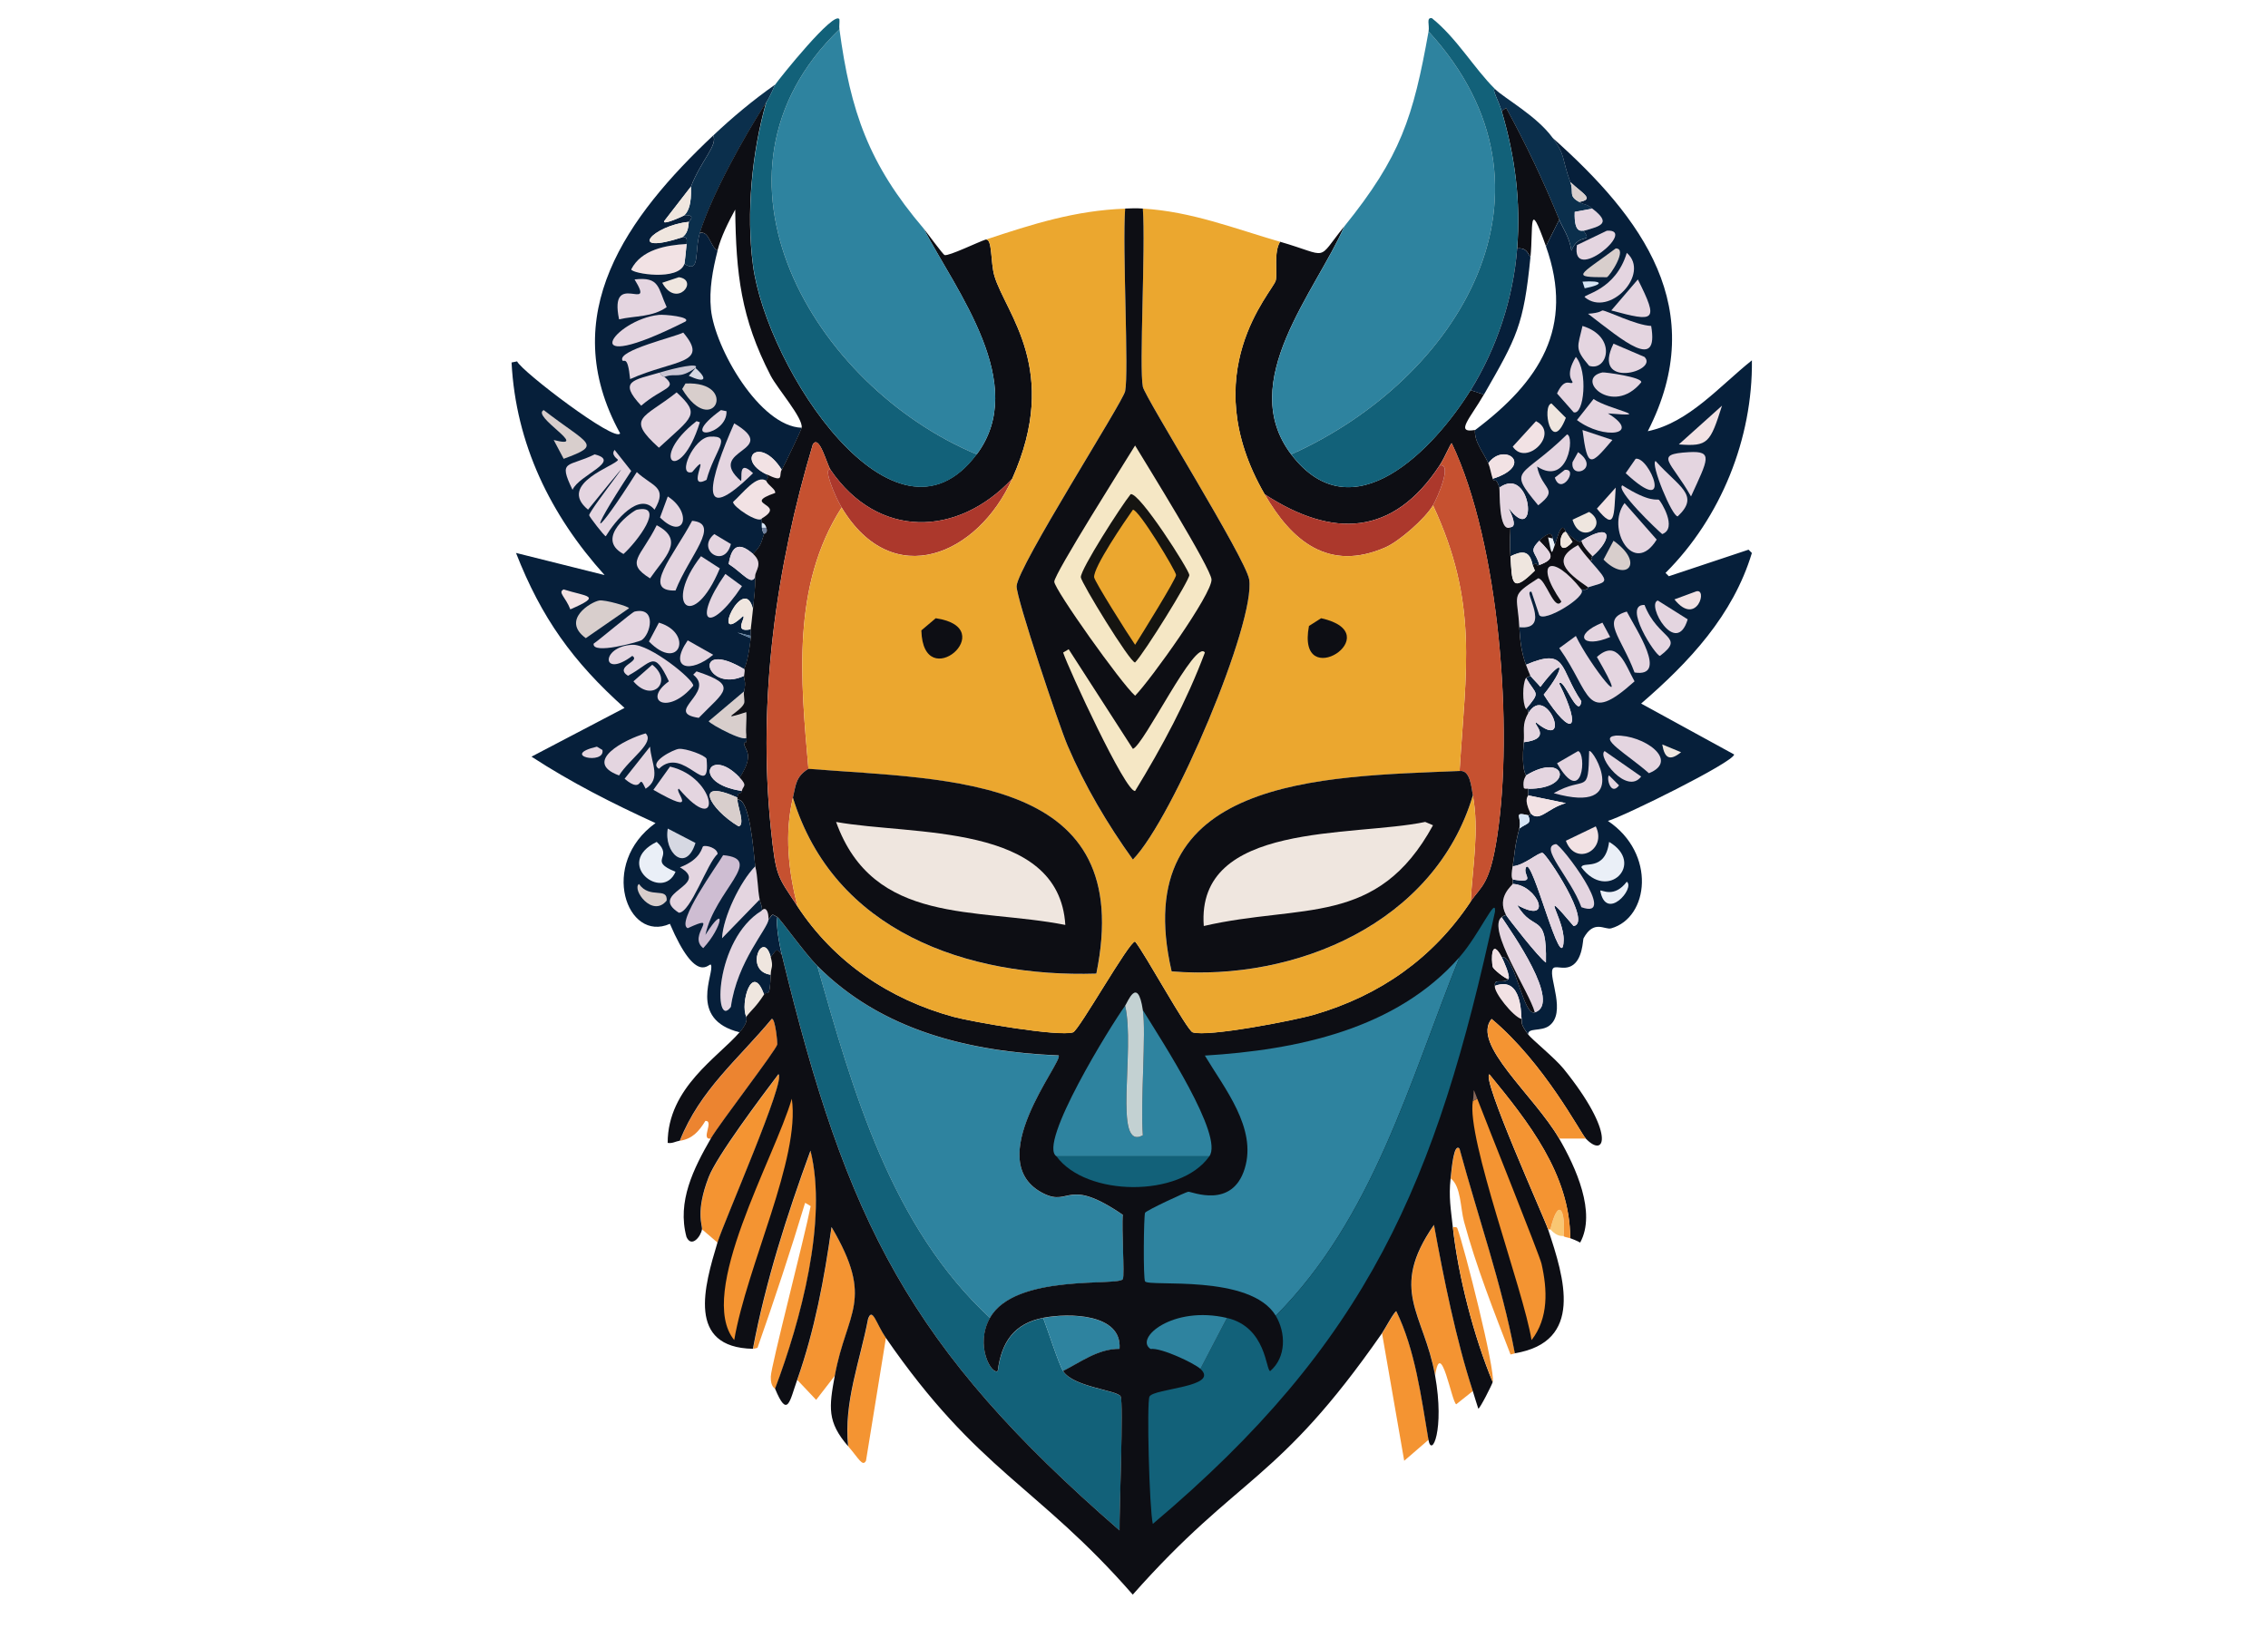 <?xml version="1.0" encoding="UTF-8"?>
<svg id="Layer_1" data-name="Layer 1" xmlns="http://www.w3.org/2000/svg" viewBox="0 0 780.34 567.27">
  <defs>
    <style>
      .cls-1 {
        fill: #eba72f;
      }

      .cls-1, .cls-2, .cls-3, .cls-4, .cls-5, .cls-6, .cls-7, .cls-8, .cls-9, .cls-10, .cls-11, .cls-12, .cls-13, .cls-14, .cls-15, .cls-16, .cls-17, .cls-18, .cls-19, .cls-20, .cls-21, .cls-22, .cls-23, .cls-24, .cls-25, .cls-26 {
        stroke-width: 0px;
      }

      .cls-2 {
        fill: #2e839f;
      }

      .cls-3 {
        fill: #efe6df;
      }

      .cls-4 {
        fill: #0d0e14;
      }

      .cls-5 {
        fill: #c3d1d2;
      }

      .cls-6 {
        fill: #c65130;
      }

      .cls-7 {
        fill: #f9c773;
      }

      .cls-8 {
        fill: #d8cecc;
      }

      .cls-9 {
        fill: #f49432;
      }

      .cls-10 {
        fill: #151411;
      }

      .cls-11 {
        fill: #70819e;
      }

      .cls-12 {
        fill: #507295;
      }

      .cls-13 {
        fill: #e4d5e0;
      }

      .cls-14 {
        fill: #ac382c;
      }

      .cls-15 {
        fill: #eaeff7;
      }

      .cls-16 {
        fill: #cebdd2;
      }

      .cls-17 {
        fill: #d6d8e2;
      }

      .cls-18 {
        fill: #ec8430;
      }

      .cls-19 {
        fill: #cac5d3;
      }

      .cls-20 {
        fill: #0b2f4c;
      }

      .cls-21 {
        fill: #d6e5f5;
      }

      .cls-22 {
        fill: #126179;
      }

      .cls-23 {
        fill: #061f3a;
      }

      .cls-24 {
        fill: #896859;
      }

      .cls-25 {
        fill: #f2e2e4;
      }

      .cls-26 {
        fill: #f5e7c5;
      }
    </style>
  </defs>
  <path class="cls-20" d="M263.67,35.2c-7.71,12-18.67,31.66-22.86,44.96-1.97,6.24.26,14.22-5.33,10.67.11-.33.69-5.76.76-6.86.12-1.73.25-2.58-1.52-2.29,1.86-1.36,2.1-3.23,2.29-5.33.02-.22,2.78-2.47-1.52-2.29,2.98-2.9,2.1-9.43,2.29-9.91,3.45-8.96,9.3-14.2,7.62-17.53,6.71-6.33,13.78-12.23,21.34-17.53-.28.41-1.6,3.84-3.05,6.1Z"/>
  <path class="cls-20" d="M534.19,47.4c4.61,6.3,3.05,6.93,6.1,15.24,1.34,3.67-.83,4.73,3.05,6.86,2.41,1.32,2.06.35,4.57,2.29l-6.1,1.14c-.3,8.16,2.8,6.13,3.05,6.48,3.33,4.71-1.61.27-4.19,6.86-.65-4.74-3.13-8.08-4.19-10.67-5.49-13.4-11.33-25.75-18.29-38.48l-1.52,1.14c-1.07-3.63-3.52-7.72-2.29-7.62,3.26,3.23,14.23,9.14,19.81,16.77Z"/>
  <g>
    <path class="cls-9" d="M287.29,473.38l-6.48,8.38-6.48-6.86c5.99-16.94,9.35-34.84,11.81-52.58,14.95,25.38,5.19,28.99,1.14,51.06Z"/>
    <path class="cls-9" d="M266.72,477.95c-.09-.21-1.59-.52-1.52-4.19.06-3.56,11.67-48.07,13.72-58.68l-1.91-1.14c-5.02,16.66-10.58,33.4-16.38,49.91l-1.52.38c4.42-23.28,11.69-45.98,19.81-68.2,5.96,24.07-3.43,58.69-12.19,81.92Z"/>
    <path class="cls-9" d="M246.9,427.66l-5.33-4.57c.2-1.35-2.34-5.93,2.29-17.91,2.83-7.32,18.09-27.57,24-35.44,2.95,1.4-18.9,51.1-20.96,57.92Z"/>
    <path class="cls-18" d="M244.62,391.84c-3.77.62,1.22-6.16-1.91-6.1-2.29,3.7-4.47,6.16-8.76,6.86,6.95-17.5,20.03-27.93,31.62-41.91,1.21-.31,1.99,8.32,1.91,8.76-.36,1.95-19.92,27.27-22.86,32.39Z"/>
    <path class="cls-9" d="M304.82,460.42q-3.43,21.15-6.86,42.29c-1.17,2.21-2.51-.79-6.1-4.95-1.56-15.14,4.07-29.17,6.86-43.82,1.48-4.27,2.8,1.69,6.1,6.48Z"/>
  </g>
  <g>
    <path class="cls-9" d="M506.76,478.71l-5.72,4.57c-1.57-.71-5.35-23.27-7.24-9.91-3.84-21.52-16.08-29.18-.38-51.82,3.29,18.22,7.6,39.62,13.34,57.15Z"/>
    <path class="cls-9" d="M491.52,495.48l-8.38,7.24q-3.81-21.91-7.62-43.82c.86-1.24,4.26-7.55,4.95-7.62,6.48,13.32,8.54,29.4,11.05,44.2Z"/>
    <path class="cls-9" d="M521.24,465.76l-1.52.38c-5.78-14.98-11.78-30.18-16-45.72-1.26-4.63-1.02-12.18-4.57-14.86.46-4.44,1.16-12.03,3.05-10.29,6.37,23.52,14.51,46.5,19.05,70.49Z"/>
    <path class="cls-7" d="M538,425.37c-.28-.1-2.13.48-4.57-2.29,2.7-11.15,5.27-7.07,4.57,2.29Z"/>
  </g>
  <path class="cls-13" d="M544.1,202.85c2.21,2.31-12.86,11.54-14.48,8.76l-2.67-8c-3.38-.88,7.25,13.39-4.19,12.19-.61-11.59-3.33-10.43,6.48-16.77,2.55.09,5.61,11.68,8,8-9.78-14.1-3.04-16.7,6.86-4.19Z"/>
  <path class="cls-13" d="M264.43,316.4c-.13,3.05-10.82,14.45-12.95,30.1-5.97,8.23-5.82-23.09,10.67-33.15,1.71-1.6,2.36,1.24,2.29,3.05Z"/>
  <path class="cls-13" d="M261.38,309.54l-12.95,13.34c.32-7.2,6.26-19.57,11.43-24.77.94,3.7.81,7.74,1.52,11.43Z"/>
  <path class="cls-25" d="M263.67,165.51c.59,1.55,3.43,3,3.05,4.19-11.99,4.14,4.34,3.52-4.57,8.76-1.28,1.8-10.07-4.13-9.91-5.72,3.2-2.82,8.23-9.66,11.43-7.24Z"/>
  <path class="cls-8" d="M256.05,237.91c-.28,1.21.32,3.37,0,4.19-1.15,3.01-9.8,6.45.76,3.05.2,2.63-.28,5.39,0,8,1.46,3.61-12.95-4.18-12.95-4.95l12.19-10.29Z"/>
  <path class="cls-13" d="M547.15,192.95c6.98,7.93,6.1,7-.76,9.14-7.84-5.35-12.44-9.63-3.43-14.48,1.28,1.94,2.65,3.59,4.19,5.33Z"/>
  <path class="cls-25" d="M236.23,83.97c-.08,1.1-.65,6.53-.76,6.86-1.98,5.97-17.87,3.34-18.29,1.91,3.47-6.87,11.99-8.36,19.05-8.76Z"/>
  <g>
    <path class="cls-23" d="M237.76,64.16l-9.14,11.81c-1.29,1.9,6.56-1.61,6.86-1.91,4.3-.19,1.54,2.07,1.52,2.29-12.38,1.2-21.77,11.64-2.29,5.33,1.77-.29,1.64.56,1.52,2.29-7.06.4-15.58,1.9-19.05,8.76.42,1.44,16.31,4.07,18.29-1.91,5.59,3.55,3.37-4.42,5.33-10.67,3.36-.69,3.43,4.63,6.1,6.1-1.69,6.6-2.96,13.36-2.29,20.19,1.32,13.29,16.75,40.31,31.24,40.77-.14.79-6.02,13.1-6.86,14.48-7.57-12.02-16.04-3.7-5.33,1.52,1.29,1.58-.21,1.73,0,2.29-3.2-2.42-8.23,4.42-11.43,7.24-.16,1.58,8.63,7.51,9.91,5.72v1.52c.02.5-.05,1.03,0,1.52.12,1.1.22,1.35.76,2.29-1.05,3.11-.94,3.93-3.81,6.86-4.94-4.37-7.38-2.78-8.38,3.43,4.75,3.03,8.04,7.82,9.14,4.19.04,5.5-.35,6.65-.76,11.43-3.03-13.05-15.21,13.51-3.43,2.29,1.17.46-3.65,5.91,2.67,4.57-.07.75.08,1.54,0,2.29l-4.57-1.14,4.57,1.91c-1.12,9.29-2.21,10.13-2.29,10.67-18.28-10.89-13.22,8.46,0,2.29-.22,1.29.82,1.8,0,5.33l-12.19,10.29c0,.77,14.41,8.57,12.95,4.95.41,3.85-.76,1.78-.76,2.67-.01,2.24,3.87,3.59-1.52,11.81-10.47-11.16-17,2.01.76,4.57-.32,1.55-1.39-.09-1.52,2.29-15.59-6.98-9.67,3.94.38,9.91,2.37-.53-.53-7.29-.38-9.14,4.23-.71,5.52,17.71,6.1,22.86-5.17,5.2-11.11,17.57-11.43,24.77l12.95-13.34c.26,1.35.95,2.39.76,3.81-16.49,10.06-16.64,41.38-10.67,33.15,2.13-15.65,12.82-27.05,12.95-30.1,1.57-1.62.81-2.1,3.05-.76-.64,2.55.82,10.04,1.52,12.95-2.05-2.85-2.01-1.18-3.81.76-2.63-9.92-9.37,4.84,0,6.1-.35,9.18-1.12,5.06-2.29,6.86-4.1-11.65-8.34,3.2-6.1,7.62-.18.23,1.09,1.38-2.29,5.33-18.07-4.45-8.44-20.62-9.91-23.24-.55-.99-4.78,7.69-14.1-14.1-14.81,6.63-24.53-20.61-4.95-34.67-14.71-6.71-29.11-14.02-42.67-22.86l32.01-16.77c-17.78-15.92-28.62-31.02-37.34-53.34l30.48,7.62c-18.64-20.68-30.55-45.11-32.01-73.16l1.91-.38c1.48,3.39,33.91,28.11,35.44,24.77-22.44-40.84,2.54-74.7,32.01-102.5,1.68,3.33-4.17,8.57-7.62,17.53Z"/>
    <g>
      <path class="cls-13" d="M259.1,190.66c3.74,3.32.75,5.8.76,7.62-1.11,3.63-4.4-1.16-9.14-4.19,1-6.21,3.45-7.8,8.38-3.43Z"/>
      <path class="cls-8" d="M253.76,274.49c-.01.25.02.51,0,.76-.15,1.86,2.75,8.61.38,9.14-10.05-5.97-15.97-16.89-.38-9.91Z"/>
      <path class="cls-13" d="M254.52,267.63c2.84,3.03,1.13,2.82.76,4.57-17.76-2.56-11.23-15.74-.76-4.57Z"/>
      <path class="cls-13" d="M256.05,230.29c-.02.11.46-.36,0,2.29-13.22,6.18-18.28-13.17,0-2.29Z"/>
      <path class="cls-3" d="M259.1,209.71c-.2,2.28-.54,4.55-.76,6.86-6.32,1.33-1.5-4.12-2.67-4.57-11.78,11.23.4-15.33,3.43-2.29Z"/>
      <path class="cls-25" d="M269,161.7c-1.15,1.89,1.18,4.7-5.33,1.52-10.71-5.22-2.24-13.55,5.33-1.52Z"/>
      <path class="cls-3" d="M262.91,342.31c-2.86,4.42-4.21,5.15-6.1,7.62-2.24-4.42,1.99-19.27,6.1-7.62Z"/>
      <path class="cls-3" d="M265.19,329.35c1,3.76.11,3.19,0,6.1-9.37-1.25-2.63-16.02,0-6.1Z"/>
      <path class="cls-12" d="M258.33,218.86c-.03.25.03.51,0,.76l-4.57-1.91,4.57,1.14Z"/>
      <path class="cls-11" d="M263.67,181.52c.77,2.14-.72,2.17-.76,2.29-.55-.93-.64-1.19-.76-2.29h1.52Z"/>
      <path class="cls-21" d="M263.67,181.52h-1.52c-.05-.5.02-1.02,0-1.52.84.09,1.26.79,1.52,1.52Z"/>
      <path class="cls-13" d="M211.47,154.84l5.72,7.24c-16.25,24.68-12.57,23.34,1.91.38,5.42,5.07,10.79,4.97,6.1,12.95-5.28-6.43-13.63,3.96-16.77,9.14-.46.04-5.73-6.78-5.72-7.24.04-1.86,24.86-33.02-.38-1.91-10.89-8.97,9.84-15.23,10.29-17.15.04-.18-2.62-1.68-1.14-3.43Z"/>
      <path class="cls-16" d="M248.81,294.3c14.47,1.32-2.76,11.95-6.1,27.43,7.38-11.7,5.83-2.44-.76,4.57-5.63-4.44,6.45-12.28-5.33-6.86-4.28-1.78,10.29-21.82,12.19-25.15Z"/>
      <path class="cls-13" d="M235.09,114.46c9.26,10.99-3.1,9.21-18.29,16-.85-8.68-2.21-5.51-2.67-6.48-1.62-3.42,18.18-8.04,20.96-9.53Z"/>
      <path class="cls-13" d="M217.56,221.9c5.97-.3,21.28,12.03,20.96,14.1-8.59,10.35-17.69,5.18-8.38-1.52-5.29-11.19-5.73-6.34-14.1-1.91-4.89-3.26,4.56-4.88,1.52-6.86-10.66,8.05-10.97-3.26,0-3.81Z"/>
      <path class="cls-13" d="M232.81,135.03c8.38,7.75,5.55,8.29-6.1,19.05-11.62-10.47-5.15-10.07,6.1-19.05Z"/>
      <path class="cls-13" d="M252.62,145.7c16.53,9.82-10.34,8.76,2.29,19.81.66-.44-1.22-7.83,4.19-2.67-19.83,19.5-14.84,1.71-6.48-17.15Z"/>
      <path class="cls-13" d="M238.14,179.23c10.1.94-1.05,12.06-5.72,24-11.86.35-.69-11.93,5.72-24Z"/>
      <path class="cls-13" d="M218.33,96.17c8.78-1.04,8,2.94,11.05,9.53-4.95,3.51-10.7,2.91-16.38,4.19-3.65-17.5,12.86-1.52,5.33-13.72Z"/>
      <path class="cls-13" d="M230.52,263.82c16.46,3.76,18.06,25.28,3.05,7.62-1.94.6,7.84,9.91-8.76.38l5.72-8Z"/>
      <path class="cls-13" d="M241.95,291.25c1.15-.49,4.95.67,4.95,2.67-3.49,2.88-9.29,20.26-13.34,20.19-10.86-6.96,11.24-9.37.38-15.62,7.5-2.86,7.49-7.02,8-7.24Z"/>
      <path class="cls-13" d="M218.33,210.47c7.76-1.76,5.55,8.02,2.29,9.91-.78.45-16.9,5.06-16.38,1.14,2.02-1.36,13.22-10.85,14.1-11.05Z"/>
      <path class="cls-13" d="M226.71,108.36c1.87-.19,11.17.66,9.14,2.29-39.22,19.74-24.67-.68-9.14-2.29Z"/>
      <path class="cls-13" d="M241.19,191.42l6.48,4.19c-9.19,22.08-19.68,12.69-6.48-4.19Z"/>
      <path class="cls-8" d="M206.13,206.66c1.99-.35,10.28,2.05,10.29,2.67l-14.86,10.29c-8.64-6.29,1.79-12.47,4.57-12.95Z"/>
      <path class="cls-13" d="M225.95,180.75c9.87,5.19,2.71,11.03-2.29,18.29-8.79-5.49-3.22-7.15,2.29-18.29Z"/>
      <path class="cls-13" d="M239.66,231.05c14.77,4.86,9.56,6.88.76,16-12.36-1.84,5.98-8.71-1.91-14.86l1.14-1.14Z"/>
      <path class="cls-13" d="M219.09,175.42c10.21-2.16-.03,11.19-4.57,15.24-10.31-5.56,3.56-15.03,4.57-15.24Z"/>
      <path class="cls-15" d="M225.95,289.73c6.14,5.49-3.37,6.29,6.48,10.29-4.53,10.45-21.41-2.99-6.48-10.29Z"/>
      <path class="cls-13" d="M244.24,150.27c7.95-.45,1.62,4.65-1.14,14.86-7.67,4.14,2.41-11.47-4.95-2.67-5.38,1.57.49-11.88,6.1-12.19Z"/>
      <path class="cls-13" d="M222.14,252.39c3.29,3.18-5.42,8.6-9.14,14.48-12.86-4.73,2.12-12.5,9.14-14.48Z"/>
      <path class="cls-13" d="M249.57,197.52l5.72,4.19c-11.43,17.16-17.46,12.62-5.72-4.19Z"/>
      <path class="cls-13" d="M228.61,129.7c4.81,4.05-.4,3.43-8,9.91-8.09-8.63-2.54-8.74,6.48-11.43.14,1.17,1.44,1.45,1.52,1.52Z"/>
      <path class="cls-8" d="M187.08,141.13c15.59,12.07,20.36,11.79,6.86,16.77l-3.43-6.48c13.07,3.41-7.96-8.23-3.43-10.29Z"/>
      <path class="cls-13" d="M233.57,257.72c2.47-.21,9.01,2.17,9.53,3.43,1.4,15.11-7.86-4.97-16.38,3.43-3.78-2.25,5.07-6.7,6.86-6.86Z"/>
      <path class="cls-13" d="M223.66,256.96c.4,5.84,3.96,11-1.52,14.48-2.92-6.27-.33,2.41-7.24-3.43l8.76-11.05Z"/>
      <path class="cls-13" d="M204.61,156.37c9.41,2.36-5.34,7.03-7.62,12.19-5.12-10.54-1.47-7.7,7.62-12.19Z"/>
      <path class="cls-8" d="M235.85,131.98c18.67-.88,9.37,19.33-1.14,1.91l1.14-1.91Z"/>
      <path class="cls-13" d="M226.71,214.28c12.02,3.57,7.1,17.26-3.43,6.48l3.43-6.48Z"/>
      <path class="cls-13" d="M236.62,220.38l8.76,4.95c-7.66,6.46-15.65,5.06-8.76-4.95Z"/>
      <path class="cls-17" d="M229.76,285.15l9.53,4.95c-3.31,10.55-11.01,3.25-9.53-4.95Z"/>
      <path class="cls-3" d="M237,76.35c-.19,2.11-.42,3.97-2.29,5.33-19.49,6.31-10.09-4.14,2.29-5.33Z"/>
      <path class="cls-13" d="M239.66,144.94l1.14.38c-6.84,22.23-18.16,12.84-1.14-.38Z"/>
      <path class="cls-13" d="M224.42,228.76c7.34,5.73.02,13.37-6.48,5.72l6.48-5.72Z"/>
      <path class="cls-13" d="M229.76,170.85c8.69,5.6,5.72,15.56-2.67,7.24l2.67-7.24Z"/>
      <path class="cls-3" d="M235.47,74.07c-.3.29-8.15,3.8-6.86,1.91l9.14-11.81c-.18.47.69,7.01-2.29,9.91Z"/>
      <path class="cls-13" d="M245.76,183.8l5.72,3.43c-2.26,8.71-12.11,1.85-5.72-3.43Z"/>
      <path class="cls-8" d="M219.85,304.21c3.71,5.35,9.88.86,9.53,5.72-4.96,6.07-12.06-3.92-9.53-5.72Z"/>
      <path class="cls-13" d="M248.05,141.13l1.91.38c.44,8.5-17.58,11.09-1.91-.38Z"/>
      <path class="cls-25" d="M193.94,202.85c8.14,2.58,13.47,2.01,2.29,6.86-1.6-4.21-4.44-5.87-2.29-6.86Z"/>
      <path class="cls-3" d="M233.57,95.4c7.14,1.01-.81,10.95-5.72,1.91l5.72-1.91Z"/>
      <path class="cls-19" d="M239.28,126.65c-5.85,4.04-6.6,1.54-10.67,3.05-.08-.07-1.38-.35-1.52-1.52,5.26-1.57,13.81-3.53,12.19-1.52Z"/>
      <path class="cls-13" d="M205.37,256.96l1.91,1.14c1.02,5.28-14.88,1.92-1.91-1.14Z"/>
      <path class="cls-17" d="M239.28,126.65c4.57,4.01,3.14,5.24-2.29,2.67l2.29-2.67Z"/>
    </g>
  </g>
  <path class="cls-4" d="M536.48,75.59l-4.57,9.14c-6.16-17.26-4.29-6.62-5.33,3.81-1.14-2.04-1.78-3.32-4.57-3.05,1.26-16.35-.71-31.56-5.33-47.25l1.52-1.14c6.96,12.73,12.8,25.09,18.29,38.48Z"/>
  <path class="cls-13" d="M547.91,71.78c6.43,4.96,3.26,5.94-3.05,7.62-.24-.35-3.35,1.68-3.05-6.48l6.1-1.14Z"/>
  <g>
    <path class="cls-23" d="M525.81,356.02c-3.13-4.27-1.86-3.99-2.29-5.33-.28-.88.44-14.99-9.14-11.43-.34-2.83,2.62-.48,4.57-2.29.89-.82-1.71-6.52-2.29-7.62,4.78-.61,7.33,20.47,11.43,19.05,9.41-3.05-8.15-27.81-11.43-32.77.26-.21,1.12-.66,1.52-.76.5.95,11.4,14.95,13.72,16.38.38-17.89-4.25-9.92-9.91-19.81,12.84,7.13,6.99-6.94-1.52-7.24.09-.48-.08-1.04,0-1.52,8.6,1.36,3.22-1.52,4.57-4.19,2.07-4.08,12.47,38.48,12.95,25.15.28-7.52-9.23-19.83,3.43-4.95,6.51-1.05-9.26-24.76-10.67-25.15-1.36-.37-6.32,4.32-10.29,4.57.78-4.48.52-6.32,2.29-12.95,2.49-1.95,4.33-1.41,3.05-4.57.53.12.86-.22.76-.76,3.05,3.38,5.82-1.71,12.19-3.43l-12.95-2.67c-.16-.68.13-1.58,0-2.29,16.16.17,12.96-13-.76-4.57-.05-.59-1.65-1.53-.76-11.43,10.21-1.24,3.01-6.32,4.19-6.86,12.95,10.63,3.64-13.92-2.67-3.05.28-1.77-.72-1.45-.76-1.52,5.15-6.19,3.61-4.58,0-10.67.04-.07,1.2-.68,1.52-.76.73.97,2.52,2.65,3.43,3.81,8.76-11.59,8.37-6.27,1.14,2.67,9.73,15.22,13.38,12.4,5.33-3.81,1.36-2.58,6.63,12.81,7.62,6.1-7.65-11.24-4.71-18.68-19.05-12.57-1.54-4.14-2.03-8.18-2.29-12.95,11.45,1.2.81-13.07,4.19-12.19l2.67,8c1.61,2.77,16.69-6.46,14.48-8.76,2.61.36,2.17-.73,2.29-.76,6.86-2.15,7.75-1.22.76-9.14,1.53-.43-.46-.48.76-1.52,6.8-5.82,7.17-12.1-3.81-5.33-.26-.25.51,2.28-5.33-3.05-1.48-4.46-3,2.45-3.81,4.57l-.76-2.29c-.06-3.42-3.5-.32-4.57.76-3.93,3.98-1.07,3.74,0,8.38-1.66.63.07-1.43-2.29,0-1.01-5.14-3.55-5.05-7.62-3.05-.38-5.88.01-7.46,0-9.91,0-.39,2.99.66-.76-6.86,10.62,14.17,8.14-14.94-3.05-6.86-1.16-3.96-1.77-1.54-2.29-3.05,14.75-4.72,3.8-12.86-1.52-5.33-1.64-3.77-4.9-7.32-4.57-11.43,22.14-16.63,34.36-35.3,24.39-63.25l4.57-9.14c1.06,2.59,3.54,5.93,4.19,10.67,2.58-6.58,7.52-2.15,4.19-6.86,6.31-1.68,9.48-2.66,3.05-7.62-2.51-1.94-2.16-.96-4.57-2.29,5.37-.97,1.4-2.71-3.05-6.86-3.04-8.31-1.48-8.94-6.1-15.24,30.87,27.51,54.3,58.89,32.77,100.97,14.11-2.93,24.66-15.5,35.82-24.39.3,26.87-10.61,54.1-29.72,73.16l1.14,1.14q13.72-4.57,27.43-9.14l1.14,1.14c-6.48,21.46-21.54,37.52-38.1,51.82l32.01,17.53c-.39,2.75-37.88,21.24-43.44,22.86,16.69,11.21,14.11,33.28,1.14,36.96-2.25.64-5.95-3.15-9.53,3.43-.27.49-.23,7.46-4.19,9.53-2.93,1.53-5.8-.53-6.48,1.14-1.24,3.08,4.8,15.01-1.14,19.43-2.81,2.09-7.46.55-7.24,3.05Z"/>
    <g>
      <path class="cls-13" d="M526.57,232.57c-.12-.16-1.21-2.98-1.52-3.81,14.34-6.11,11.41,1.34,19.05,12.57-.99,6.71-6.26-8.68-7.62-6.1,8.04,16.21,4.39,19.03-5.33,3.81,7.23-8.94,7.62-14.26-1.14-2.67-.91-1.16-2.69-2.84-3.43-3.81Z"/>
      <path class="cls-13" d="M518.95,174.66l-1.14-1.52,1.14,1.52c3.75,7.52.76,6.46.76,6.86-4.23,1.97-3.59-12.95-3.81-13.72,11.19-8.08,13.66,21.03,3.05,6.86Z"/>
      <path class="cls-13" d="M524.29,255.43c.35-3.86-.71-6.04,1.52-9.91,6.3-10.87,15.61,13.68,2.67,3.05-1.18.54,6.02,5.62-4.19,6.86Z"/>
      <path class="cls-13" d="M525.81,271.44c-.01-.08-1.42.26-1.52-.38-.45-2.86.79-3.86.76-4.19,13.72-8.42,16.92,4.74.76,4.57Z"/>
      <path class="cls-25" d="M526.57,279.82c-2.44-5.07-.69-5.8-.76-6.1l12.95,2.67c-6.37,1.72-9.15,6.81-12.19,3.43Z"/>
      <path class="cls-25" d="M513.62,164.75c-.54-1.6-.89-3.88-1.52-5.33,5.33-7.52,16.27.61,1.52,5.33Z"/>
      <path class="cls-13" d="M547.91,191.42c-3.96-4.04-3.57-5.11-3.81-5.33,10.98-6.76,10.61-.48,3.81,5.33Z"/>
      <path class="cls-13" d="M525.05,244c-1.25-2.12-1.23-8.53,0-10.67,3.61,6.09,5.15,4.48,0,10.67Z"/>
      <path class="cls-15" d="M534.19,185.33l.76,2.29c-1.1,2.86-.88,4.24-2.29-2.67l1.52.38Z"/>
      <path class="cls-13" d="M542.2,218.86c4.71,9.92,20.27,29.73,7.24,7.24,7.14-6.46,9.73,2.63,12.95,8.38-17.09,15.34-14.79,4.2-25.91-11.43l5.72-4.19Z"/>
      <path class="cls-13" d="M539.15,149.51c2.71.39.46,17.99-10.29,11.05,1.66,8.22,7.85,7.56.38,13.34-10.91-13.17-5.88-8.87,9.91-24.39Z"/>
      <path class="cls-13" d="M559.72,210.47c3.13,6.07,14.43,22.77,2.67,20.96-4.55-12.2-11.89-18.35-2.67-20.96Z"/>
      <path class="cls-13" d="M551.34,106.84c1.65.08,11.48,5.11,16.77,5.33,2.69,15.7-9.36,5.28-21.72-4.19,4.28-.28,4.7-1.16,4.95-1.14Z"/>
      <path class="cls-13" d="M558.96,173.13l11.05,12.57c-7.94,12.88-17.59-3.85-11.05-12.57Z"/>
      <path class="cls-13" d="M555.91,253.15c9.59-.33,22.2,8.61,11.43,12.95-7.44-6.57-17.82-12.21-11.43-12.95Z"/>
      <path class="cls-13" d="M548.29,137.32c5.12,3.57,21.69,6.4,4.95,4.95,11.98,7.33-1.41,9.28-10.67,2.29l5.72-7.24Z"/>
      <path class="cls-13" d="M581.06,155.61c8.55-.5,6.6,2.44.76,15.24-6.87-12.17-13.09-14.52-.76-15.24Z"/>
      <path class="cls-13" d="M558.2,167.04c9.62,6.13,11.98,4.58,12.57,4.95.57.36,6.58,9.85,1.14,11.81-1.57-1.25-16.29-15.26-13.72-16.77Z"/>
      <path class="cls-13" d="M559.72,87.02c8.28,7.18-6.04,22.39-14.48,15.24-.53-.96,10.6-2.32,14.48-15.24Z"/>
      <path class="cls-13" d="M546.77,258.48c1.33-1.08,14.8,22.13-12.19,14.48,11.13-6.34,11.91,1.17,12.19-14.48Z"/>
      <path class="cls-13" d="M551.34,128.17c.71-.15,13.95,1.63,13.34,3.43-9.86,11.94-23.13-1.33-13.34-3.43Z"/>
      <path class="cls-13" d="M563.53,96.17c7.3,14.54,5.92,14.75-9.14,10.67l9.14-10.67Z"/>
      <path class="cls-13" d="M544.48,112.17c12.12,3.71,8.63,15.82,2.29,13.72-5.17-6.05-3.91-6.41-2.29-13.72Z"/>
      <path class="cls-13" d="M565.82,208.19c4.69,12.02,14.27,10.75,5.33,17.53-1.5.11-13.07-17.82-5.33-17.53Z"/>
      <path class="cls-13" d="M569.63,158.65c8.02,8.98,15.43,11.69,7.62,19.05-1.91.21-9.51-18.21-7.62-19.05Z"/>
      <path class="cls-13" d="M542.2,122.84c4.25,4.85,2.84,20.18-.76,19.05l-5.72-6.48c2.72-5.91,4.76-2.77,5.33-3.81.24-.43-2.8-2.28,1.14-8.76Z"/>
      <path class="cls-13" d="M555.15,118.27l10.67,4.57c5.03,5-18.48,11.23-10.67-4.57Z"/>
      <path class="cls-13" d="M552.86,79.4c10.88-.76-12.5,18.86-10.29,4.95l10.29-4.95Z"/>
      <path class="cls-13" d="M570.39,206.66l10.29,6.48c-3.96,13.2-14.39-5.19-10.29-6.48Z"/>
      <path class="cls-25" d="M528.48,144.94c8.38,4.27-3.35,15.78-8,8.76l8-8.76Z"/>
      <path class="cls-25" d="M592.49,139.6c-4.1,12.87-4.79,14.11-14.86,13.34l14.86-13.34Z"/>
      <path class="cls-8" d="M555.91,85.5c4.31-.12-2.03,9.56-3.05,9.91-12.74.01-9.53-.53,3.05-9.91Z"/>
      <path class="cls-13" d="M562.77,157.89c4.66-.96,13.58,20.79-3.43,4.95l3.43-4.95Z"/>
      <path class="cls-13" d="M544.48,147.99l10.29,3.43c-7.51,8.8-8.55,10.05-10.29-3.43Z"/>
      <path class="cls-13" d="M542.96,258.48c2.95.65,1.74,19.74-7.24,4.19l7.24-4.19Z"/>
      <path class="cls-8" d="M555.15,186.09c10.96,7.76,4.37,14.5-3.43,6.48l3.43-6.48Z"/>
      <path class="cls-13" d="M552.1,258.48l12.57,8.76c-4.92,6.54-15.3-6.87-12.57-8.76Z"/>
      <path class="cls-3" d="M533.81,138.84l4.95,4.95c-5.07,13.07-8.37-4.22-4.95-4.95Z"/>
      <path class="cls-3" d="M546.77,176.18c7.21,4.5-3.04,11.94-5.72,2.67l5.72-2.67Z"/>
      <path class="cls-13" d="M551.34,214.28l2.67,4.95c-9.57,4.1-13.02-.79-2.67-4.95Z"/>
      <path class="cls-25" d="M555.91,167.8c-.65,9.72-.1,15.23-6.48,7.24l6.48-7.24Z"/>
      <path class="cls-25" d="M583.35,203.61c4.53-1.86.55,12.39-7.24,2.67l7.24-2.67Z"/>
      <g>
        <path class="cls-13" d="M520.48,302.68c.04-.23-.76-.22,0-4.57,3.97-.26,8.93-4.94,10.29-4.57,1.41.39,17.18,24.1,10.67,25.15-12.66-14.87-3.15-2.57-3.43,4.95-.49,13.33-10.89-29.22-12.95-25.15-1.35,2.67,4.03,5.56-4.57,4.19Z"/>
        <path class="cls-13" d="M518.19,314.87c-3.3-6.27,2.18-10.08,2.29-10.67,8.51.3,14.36,14.37,1.52,7.24,5.65,9.89,10.28,1.92,9.91,19.81-2.32-1.44-13.22-15.44-13.72-16.38Z"/>
        <path class="cls-13" d="M516.67,315.64c3.28,4.96,20.84,29.71,11.43,32.77-1.84-7.02-16.59-28.68-11.43-32.77Z"/>
        <path class="cls-25" d="M523.53,350.69c-2.79-.71-9.7-9.32-9.14-11.43,9.58-3.56,8.87,10.55,9.14,11.43Z"/>
        <path class="cls-13" d="M535.34,290.49c1.68-.02,21.83,26.43,8.76,21.72-3.74-10.28-14.8-20.84-8.76-21.72Z"/>
        <path class="cls-15" d="M553.63,289.73c12.65,7.41-.52,20.82-9.53,8.76.32-2.28,8.19,1.78,9.53-8.76Z"/>
        <path class="cls-25" d="M549.05,284.39c4.01,8.15-7,13.95-10.29,4.95l10.29-4.95Z"/>
        <path class="cls-15" d="M559.72,303.44c3,2.15-7.14,13.96-9.14,3.05.59-.32,4.79,2.67,9.14-3.05Z"/>
      </g>
      <path class="cls-13" d="M542.96,155.61c7.94,5.68-2.78,9.76-1.91,3.43l1.91-3.43Z"/>
      <path class="cls-8" d="M543.34,69.49c-3.88-2.13-1.71-3.19-3.05-6.86,4.45,4.15,8.42,5.88,3.05,6.86Z"/>
      <path class="cls-13" d="M538.39,161.7c4.87-.57-1.29,9.16-3.43,2.67l3.43-2.67Z"/>
      <path class="cls-3" d="M571.92,256.2l6.48,2.67c-3.86,3.1-5.65,2.18-6.48-2.67Z"/>
      <path class="cls-21" d="M544.48,96.93c6.91-.48,7.73.92.76,2.29l-.76-2.29Z"/>
      <path class="cls-13" d="M553.63,266.86l3.43,3.43c-2.98,3.9-4.45-2.99-3.43-3.43Z"/>
    </g>
  </g>
  <path class="cls-23" d="M518.95,174.66l-1.14-1.52,1.14,1.52Z"/>
  <g>
    <g>
      <path class="cls-2" d="M340.63,453.57c-34.07-31.54-47.11-77.96-59.44-121.17,22.21,22.39,52.47,29.58,83.06,30.86,1.72,2.06-27.38,36.79-4.95,47.63,8.95,4.33,7.88-5.89,27.05,7.24-.48,4.54.65,20.64,0,22.1-1.14,2.58-37.04-2.09-45.72,13.34Z"/>
      <path class="cls-22" d="M281.2,332.4c12.33,43.2,25.37,89.63,59.44,121.17-5.35,9.51.64,19.78,2.67,18.29,1.28-9.94,5.61-16.32,15.62-18.29,1.62,4.2,5.29,15.76,6.86,18.29,3.45,5.56,18.75,6.6,19.81,8.76,1.02,2.07-.5,40.02-.38,46.1-72.41-62.94-93.8-105.96-116.21-198.13-.71-2.92-2.16-10.4-1.52-12.95,1.02.61,9.23,12.24,13.72,16.77Z"/>
      <path class="cls-2" d="M365.78,471.86c-1.57-2.53-5.24-14.09-6.86-18.29,8.8-1.73,27.23-1.52,26.29,10.67-7.37-.03-13.17,4.44-19.43,7.62Z"/>
      <g>
        <path class="cls-4" d="M336.06,156.37c18.05-24.21-6.87-55.94-18.29-77.73,1.13,1.33,6.68,8.99,7.24,9.14,1.48.4,11.44-4.45,14.1-5.33,2.41-.54,1.62,7.84,3.05,12.57,3.91,12.96,22.79,32.33,6.1,69.73-18.92,20.25-46.29,20.65-62.49-3.05-1.3-1.91-3.87-12.35-6.1-8.76-12.66,42.15-18.99,87.78-14.48,131.83,1.78,17.38,2.24,16.52,9.14,27.05,12.62,19.26,31.62,32.08,53.72,38.1,6.56,1.79,36.34,6.92,41.15,5.33,2.03-.67,19.43-31.56,21.34-31.24,3.24,3.86,17.86,30.6,19.81,31.24,5.16,1.7,35.05-4.08,41.91-6.1,22.54-6.61,40.74-19.37,53.72-38.86,3.66-5.5,6.56-5.54,9.14-22.48,5.59-36.68.89-100.62-15.62-135.26-.44-.03-2.25,4.66-4.19,7.62-15.91,24.23-36.67,25.26-60.2,9.91-24.2-41.9,2.8-69.69,3.81-73.54.63-2.4-.75-9.92,1.52-13.34,17.42,5.05,12.21,6.94,22.1-5.33-9.91,22.65-37.3,53.49-18.29,78.49,21.16,27.83,49.31-2.08,61.73-22.1l4.57,1.52c-4.69,8.17-10.1,13.43-3.05,12.19-.32,4.11,2.94,7.66,4.57,11.43.63,1.45.98,3.74,1.52,5.33.51,1.51,1.13-.91,2.29,3.05.22.77-.42,15.69,3.81,13.72.01,2.45-.38,4.03,0,9.91.58,8.88.16,13.16,8.38,4.95l-.76-1.91c2.36-1.43.62.63,2.29,0,5.8-2.2,4.51-3.76,0-8.38,1.07-1.08,4.51-4.18,4.57-.76l-1.52-.38c1.4,6.9,1.19,5.53,2.29,2.67.81-2.12,2.33-9.03,3.81-4.57-2.42-.07-3.28,9.67,2.29,3.43l-2.29-3.43c5.85,5.33,5.07,2.8,5.33,3.05.24.22-.15,1.29,3.81,5.33-1.22,1.04.77,1.1-.76,1.52-1.54-1.75-2.91-3.4-4.19-5.33-9.01,4.85-4.41,9.13,3.43,14.48-.11.04.32,1.12-2.29.76-9.9-12.51-16.64-9.91-6.86,4.19-2.39,3.68-5.46-7.91-8-8-9.81,6.33-7.09,5.17-6.48,16.77.25,4.78.75,8.81,2.29,12.95.31.83,1.4,3.65,1.52,3.81-.33.09-1.48.69-1.52.76-1.23,2.14-1.25,8.55,0,10.67.04.07,1.04-.25.76,1.52-2.24,3.86-1.18,6.05-1.52,9.91-.89,9.9.71,10.84.76,11.43.03.33-1.21,1.33-.76,4.19.1.64,1.51.3,1.52.38.13.71-.16,1.61,0,2.29.07.3-1.68,1.03.76,6.1.09.54-.24.89-.76.76-5.48-1.3-1.99.59-3.05,4.57-1.76,6.63-1.5,8.47-2.29,12.95-.76,4.35.04,4.35,0,4.57-.08.48.09,1.04,0,1.52-.1.59-5.58,4.4-2.29,10.67-.41.1-1.26.55-1.52.76-5.16,4.09,9.59,25.75,11.43,32.77-4.1,1.42-6.65-19.67-11.43-19.05-3.64-6.94-3.59,1.07-3.05,3.43.17.73,4.05,3.92,5.33,4.19-1.95,1.8-4.91-.54-4.57,2.29-.56,2.11,6.35,10.73,9.14,11.43.43,1.35-.84,1.06,2.29,5.33,1.22,1.67,9.19,8.1,12.19,11.81,17.96,22.2,14.47,31.2,7.62,24-1.81-1.91-14.29-26.01-32.39-41.15-7.15,8.52,14.63,26.3,23.24,41.15,5.71,9.84,12.88,25.52,7.24,35.82-.61-.42-3.25-1.49-3.43-1.52-.11-22.07-14.47-40.09-27.81-56.39-2.81,1.32,18.81,49.22,20.19,53.34,5.65,16.86,12.36,38.7-11.43,42.67-4.55-23.99-12.68-46.97-19.05-70.49-1.89-1.74-2.58,5.85-3.05,10.29-.69,6.57.08,10.44.76,16.77,1.83,16.85,7.22,37.64,13.72,53.34-.18.79-4.45,9.29-4.95,9.14-.71-2.02-1.24-4.06-1.91-6.1-5.73-17.53-10.04-38.94-13.34-57.15-15.7,22.64-3.46,30.3.38,51.82,3.36,18.79-1.19,28.56-2.29,22.1-2.51-14.8-4.57-30.88-11.05-44.2-.69.07-4.09,6.38-4.95,7.62-36.06,51.81-48.92,48.36-85.73,89.92-32.74-37.52-53.18-42.26-84.97-88.4-3.3-4.79-4.61-10.74-6.1-6.48-2.79,14.65-8.42,28.68-6.86,43.82-7.27-8.42-6.59-13.38-4.57-24.39,4.05-22.07,13.81-25.67-1.14-51.06-2.46,17.75-5.83,35.64-11.81,52.58-2.6,7.36-3.3,13.5-7.62,3.05,8.76-23.23,18.15-57.85,12.19-81.92-8.12,22.23-15.4,44.92-19.81,68.2-22.85-.45-16.74-21.49-12.19-36.58,2.05-6.81,23.9-56.51,20.96-57.92-5.92,7.86-21.18,28.12-24,35.44-4.62,11.97-2.09,16.56-2.29,17.91-.36,2.45-3.57,6.53-5.33,2.67-3.31-12.19,2.45-23.59,8.38-33.91,2.94-5.12,22.51-30.44,22.86-32.39.08-.44-.69-9.07-1.91-8.76-11.59,13.98-24.68,24.42-31.62,41.91-1.47.24-2.62,1.06-4.19.76,0-19.02,17.47-29.56,24.77-38.1,3.38-3.95,2.11-5.1,2.29-5.33,1.88-2.47,3.24-3.2,6.1-7.62,1.16-1.8,1.94,2.33,2.29-6.86.11-2.91,1-2.34,0-6.1,1.8-1.94,1.76-3.61,3.81-.76,22.41,92.18,43.8,135.19,116.21,198.13-.12-6.09,1.4-44.04.38-46.1-1.06-2.16-16.36-3.2-19.81-8.76,6.26-3.18,12.07-7.65,19.43-7.62.94-12.19-17.49-12.4-26.29-10.67-10.01,1.97-14.35,8.35-15.62,18.29-2.03,1.49-8.02-8.78-2.67-18.29,8.68-15.43,44.58-10.76,45.72-13.34.65-1.46-.48-17.56,0-22.1-19.17-13.13-18.1-2.91-27.05-7.24-22.42-10.84,6.68-45.57,4.95-47.63-30.6-1.29-60.86-8.47-83.06-30.86-4.48-4.52-12.7-16.16-13.72-16.77-2.24-1.33-1.48-.86-3.05.76.08-1.81-.57-4.65-2.29-3.05.19-1.42-.5-2.46-.76-3.81-.72-3.69-.58-7.73-1.52-11.43-.57-5.15-1.87-23.57-6.1-22.86.02-.25-.01-.51,0-.76.13-2.37,1.2-.74,1.52-2.29.37-1.75,2.08-1.54-.76-4.57,5.4-8.22,1.51-9.57,1.52-11.81,0-.89,1.17,1.19.76-2.67-.28-2.61.2-5.37,0-8-10.56,3.4-1.92-.04-.76-3.05.32-.82-.28-2.98,0-4.19.82-3.54-.22-4.04,0-5.33.46-2.65-.02-2.17,0-2.29.08-.54,1.17-1.38,2.29-10.67.03-.25-.03-.51,0-.76.08-.75-.07-1.54,0-2.29.22-2.3.57-4.58.76-6.86.41-4.78.8-5.93.76-11.43-.01-1.82,2.98-4.3-.76-7.62,2.87-2.93,2.76-3.75,3.81-6.86.04-.11,1.54-.14.76-2.29-.26-.73-.68-1.43-1.52-1.52v-1.52c8.92-5.25-7.42-4.62,4.57-8.76.38-1.19-2.46-2.64-3.05-4.19-.21-.56,1.29-.71,0-2.29,6.51,3.18,4.18.37,5.33-1.52.84-1.38,6.72-13.69,6.86-14.48.57-3.28-8.42-13.54-10.67-17.91-10.25-19.87-11.91-34.97-12.19-57.15-2.36,4.32-4.88,9.34-6.1,14.1-2.66-1.47-2.73-6.78-6.1-6.1,4.19-13.31,15.15-32.96,22.86-44.96-4.95,17.32-6.91,38.2-4.57,56.01,4.68,35.67,48.75,103,76.97,65.15Z"/>
        <g>
          <path class="cls-9" d="M272.43,378.12c3,20.57-15.43,57.38-19.81,83.06-13.15-16.1,13.87-62.56,19.81-83.06Z"/>
          <g>
            <path class="cls-2" d="M438.94,452.8c-8.7-14.47-43.58-9.86-44.96-11.81-.68-.96-.47-22.54,0-23.62.33-.76,14.04-7.17,14.86-7.24,1.2-.1,15.11,6.1,19.43-8,4.27-13.93-7.05-27.66-13.72-38.86,31.51-1.94,65.79-8.93,87.64-33.91-17.23,42.88-29.73,89.8-63.25,123.45Z"/>
            <path class="cls-22" d="M413.03,471.09q4.57-8.76,9.14-17.53c13.61,3.2,13.32,18.1,14.86,18.29,5.62-4.82,5.38-13.27,1.91-19.05,33.52-33.65,46.02-80.57,63.25-123.45,6.85-7.84,12.61-21.27,12.19-15.62-20.25,93.55-43.64,148.19-117.74,210.71-1.21-5.34-2.14-41.87-1.14-43.82,1.47-2.86,24.36-3.23,17.53-9.53Z"/>
            <path class="cls-2" d="M422.17,453.57q-4.57,8.76-9.14,17.53c-2.1-1.94-13.49-7.36-17.15-6.86-5.68-3.64,7.6-15.06,26.29-10.67Z"/>
            <g>
              <path class="cls-2" d="M393.22,347.64c6.72,10.86,27.94,43.35,22.86,50.3h-52.58c-6.59-4.19,18.82-45.25,23.62-51.82,3.53,15.06-4.33,50.23,6.1,44.58-.89-11.41,1.19-35.1,0-43.06Z"/>
              <path class="cls-22" d="M416.08,397.94c-10.08,14.32-42.44,13.92-52.58,0h52.58Z"/>
              <path class="cls-5" d="M393.22,347.64c1.19,7.96-.89,31.65,0,43.06-10.42,5.65-2.56-29.52-6.1-44.58.8-1.09,4.29-10.52,6.1,1.52Z"/>
            </g>
          </g>
          <path class="cls-3" d="M527.34,194.47l.76,1.91c-8.22,8.21-7.81,3.92-8.38-4.95,4.07-2,6.61-2.09,7.62,3.05Z"/>
          <path class="cls-13" d="M529.62,194.47c-1.07-4.64-3.93-4.4,0-8.38,4.51,4.62,5.8,6.18,0,8.38Z"/>
          <path class="cls-25" d="M516.67,329.35c.58,1.1,3.18,6.8,2.29,7.62-1.28-.27-5.17-3.46-5.33-4.19-.54-2.36-.59-10.37,3.05-3.43Z"/>
          <path class="cls-3" d="M538.77,183.04l2.29,3.43c-5.56,6.24-4.71-3.5-2.29-3.43Z"/>
          <path class="cls-21" d="M525.81,280.58c1.29,3.16-.56,2.63-3.05,4.57,1.06-3.98-2.43-5.87,3.05-4.57Z"/>
          <g>
            <path class="cls-9" d="M540.29,426.13c-2.86-.6-2.17-.72-2.29-.76.69-9.36-1.88-13.44-4.57-2.29h-.76c-1.38-4.12-23-52.03-20.19-53.34,13.34,16.3,27.71,34.32,27.81,56.39Z"/>
            <path class="cls-9" d="M545.63,391.84h-9.14c-8.61-14.86-30.39-32.63-23.24-41.15,18.1,15.14,30.57,39.24,32.39,41.15Z"/>
            <path class="cls-9" d="M513.62,475.67c-6.5-15.7-11.89-36.49-13.72-53.34.51,0,1.3-.22,1.52.38,2.42,6.43,13.14,48.86,12.19,52.96Z"/>
            <path class="cls-9" d="M506.76,378.89l1.52-.76c3.55,9.29,21.42,53.8,22.1,56.77,2.01,8.81,2.52,18.67-3.43,26.29-2.79-17.39-22.46-69.42-20.19-82.3Z"/>
            <path class="cls-24" d="M508.29,378.12l-1.52.76c.6-3.4-.38-5.74,1.52-.76Z"/>
          </g>
        </g>
      </g>
    </g>
    <g>
      <g>
        <path class="cls-2" d="M288.82,10.06c3.81,28.38,10.09,46.41,28.96,68.58,11.42,21.79,36.34,53.52,18.29,77.73-56.01-23.36-99.15-96.13-47.25-146.31Z"/>
        <path class="cls-22" d="M288.82,10.06c-51.91,50.18-8.76,122.95,47.25,146.31-28.22,37.85-72.28-29.49-76.97-65.15-2.34-17.81-.38-38.69,4.57-56.01,1.45-2.25,2.77-5.69,3.05-6.1,1.39-2.02,20.31-25.71,22.1-22.48.1,1.12-.15,2.32,0,3.43Z"/>
      </g>
      <g>
        <path class="cls-2" d="M444.27,156.37c-19.01-25,8.38-55.84,18.29-78.49,19.37-24.04,23.66-37.4,28.96-67.06,50.16,54.79,10.37,119.69-47.25,145.55Z"/>
        <path class="cls-22" d="M514.38,30.63c-1.24-.1,1.22,3.99,2.29,7.62,4.62,15.69,6.6,30.89,5.33,47.25-1.31,17.01-6.97,34.2-16,48.77-12.41,20.02-40.56,49.93-61.73,22.1,57.61-25.86,97.41-90.77,47.25-145.55.4-2.23-.89-4.86,1.14-4.57,8.57,6.86,14.47,17.22,21.72,24.39Z"/>
        <path class="cls-23" d="M526.57,88.55c-2.34,23.45-4.65,27.47-16,47.25l-4.57-1.52c9.03-14.57,14.69-31.76,16-48.77,2.79-.27,3.44,1.01,4.57,3.05Z"/>
      </g>
      <g>
        <path class="cls-6" d="M506,310.3c.67-12.13,3-24.41.76-36.58-.55-2.98-.91-8.85-4.57-8.38,2.17-35.11,6.54-57.78-9.14-91.45,1.37-2.34,6.89-14.61,2.29-13.72,1.95-2.97,3.75-7.65,4.19-7.62,16.51,34.65,21.22,98.58,15.62,135.26-2.58,16.94-5.48,16.98-9.14,22.48Z"/>
        <path class="cls-6" d="M285.77,161.7c-2.76-1.06,1.54,9.19,3.81,12.95-17.24,26.85-14.13,59.23-11.43,89.92-4.41,2.71-4.31,5.57-5.33,9.91-2.97,12.53-1.54,25.1,1.52,37.34-6.9-10.53-7.36-9.67-9.14-27.05-4.51-44.05,1.82-89.69,14.48-131.83,2.22-3.59,4.79,6.85,6.1,8.76Z"/>
        <path class="cls-14" d="M285.77,161.7c16.19,23.7,43.56,23.3,62.49,3.05-11.7,26.22-41.12,39.08-58.68,9.91-2.27-3.76-6.57-14.02-3.81-12.95Z"/>
        <path class="cls-14" d="M493.04,173.9c-2.68,4.57-11.62,12.4-16.38,14.48-19.45,8.48-32.15-2.05-41.53-18.29,23.53,15.35,44.3,14.33,60.2-9.91,4.6-.89-.91,11.38-2.29,13.72Z"/>
        <g>
          <path class="cls-1" d="M387.12,71.78c-.99,13.76,1.33,56.29,0,62.87-.76,3.76-36.99,60.35-37.34,67.06-.21,3.92,14.59,47.98,17.53,54.87,5.9,13.83,13.72,27.06,22.48,39.25,13.94-14.36,42.33-81.84,40.01-96.4-1.14-7.17-35.83-62.59-36.58-66.3-1.32-6.53.98-47.83,0-61.34,16.68.97,31.52,6.87,47.25,11.43-2.27,3.42-.89,10.94-1.52,13.34-1.01,3.85-28.01,31.64-3.81,73.54,9.38,16.24,22.08,26.77,41.53,18.29,4.77-2.08,13.7-9.91,16.38-14.48,15.69,33.66,11.32,56.34,9.14,91.45-47.62,1.97-114.49,2.11-99.07,68.97,42.73,3.49,90.57-16.67,103.64-60.58,2.24,12.16-.09,24.44-.76,36.58-12.98,19.5-31.18,32.25-53.72,38.86-6.86,2.01-36.76,7.8-41.91,6.1-1.95-.64-16.58-27.39-19.81-31.24-1.91-.31-19.31,30.58-21.34,31.24-4.81,1.59-34.59-3.55-41.15-5.33-22.11-6.02-41.1-18.85-53.72-38.1-3.06-12.24-4.49-24.81-1.52-37.34,14.08,46.06,59.96,61.94,104.4,60.58,13.98-68.31-49.95-66.56-99.07-70.49-2.7-30.69-5.81-63.07,11.43-89.92,17.56,29.17,46.97,16.31,58.68-9.91,16.69-37.4-2.18-56.77-6.1-69.73-1.43-4.74-.64-13.11-3.05-12.57,16.03-5.33,30.85-10.07,48.01-10.67Z"/>
          <path class="cls-4" d="M321.96,212.76c22.87,3.38-4.37,26.72-4.95,4.19l4.95-4.19Z"/>
          <path class="cls-4" d="M454.56,212.76c23.94,5.34-8.68,26.28-4.19,2.67l4.19-2.67Z"/>
        </g>
        <g>
          <path class="cls-4" d="M272.81,274.49c1.03-4.34.93-7.19,5.33-9.91,49.12,3.93,113.05,2.18,99.07,70.49-44.44,1.36-90.32-14.53-104.4-60.58Z"/>
          <path class="cls-3" d="M287.67,282.87c26.14,4.75,76.71.15,78.87,35.44-30.8-6.06-66.02.25-78.87-35.44Z"/>
        </g>
        <g>
          <path class="cls-4" d="M502.19,265.34c3.66-.47,4.02,5.4,4.57,8.38-13.07,43.91-60.91,64.07-103.64,60.58-15.42-66.86,51.45-66.99,99.07-68.97Z"/>
          <path class="cls-3" d="M490.38,282.87l2.67,1.14c-19.18,35.17-45.18,26.88-78.87,34.67-2.73-36.11,51.35-30.57,76.2-35.82Z"/>
        </g>
        <g>
          <path class="cls-4" d="M393.22,71.78c.98,13.51-1.32,54.82,0,61.34.75,3.71,35.43,59.12,36.58,66.3,2.32,14.56-26.07,82.04-40.01,96.4-8.76-12.19-16.58-25.42-22.48-39.25-2.94-6.88-17.73-50.95-17.53-54.87.35-6.71,36.58-63.3,37.34-67.06,1.33-6.58-.99-49.11,0-62.87,2.42-.08,3.59-.15,6.1,0Z"/>
          <path class="cls-26" d="M367.69,223.43q11.05,17.15,22.1,34.29c3.82-1.3,21.51-38.07,24.77-33.15-6.26,16.73-14.72,32.44-24,47.63-3.21.72-22.99-42.22-24.77-47.63l1.91-1.14Z"/>
          <g>
            <path class="cls-26" d="M390.55,153.32c4.04,6.68,26.07,42.22,26.29,46.1.28,4.91-21.04,34.68-26.29,40.01-4.72-4.12-27.82-36.62-27.81-39.25,0-2.72,24.2-40.97,27.81-46.87Z"/>
            <g>
              <path class="cls-10" d="M389.02,170.08c2.99-.81,20.13,26.08,20.19,27.81.07,1.77-15.48,26.83-18.67,30.1-1.74.05-18.61-27.6-18.67-29.34-.1-2.76,13.91-24.6,17.15-28.58Z"/>
              <path class="cls-1" d="M389.79,175.42c1.91-.28,14.86,21.13,14.86,22.48,0,1.39-12.12,20.89-14.1,24-2.41-3.48-13.97-21.83-14.1-23.24-.31-3.41,10.53-19.28,13.34-23.24Z"/>
            </g>
          </g>
        </g>
      </g>
    </g>
  </g>
</svg>
